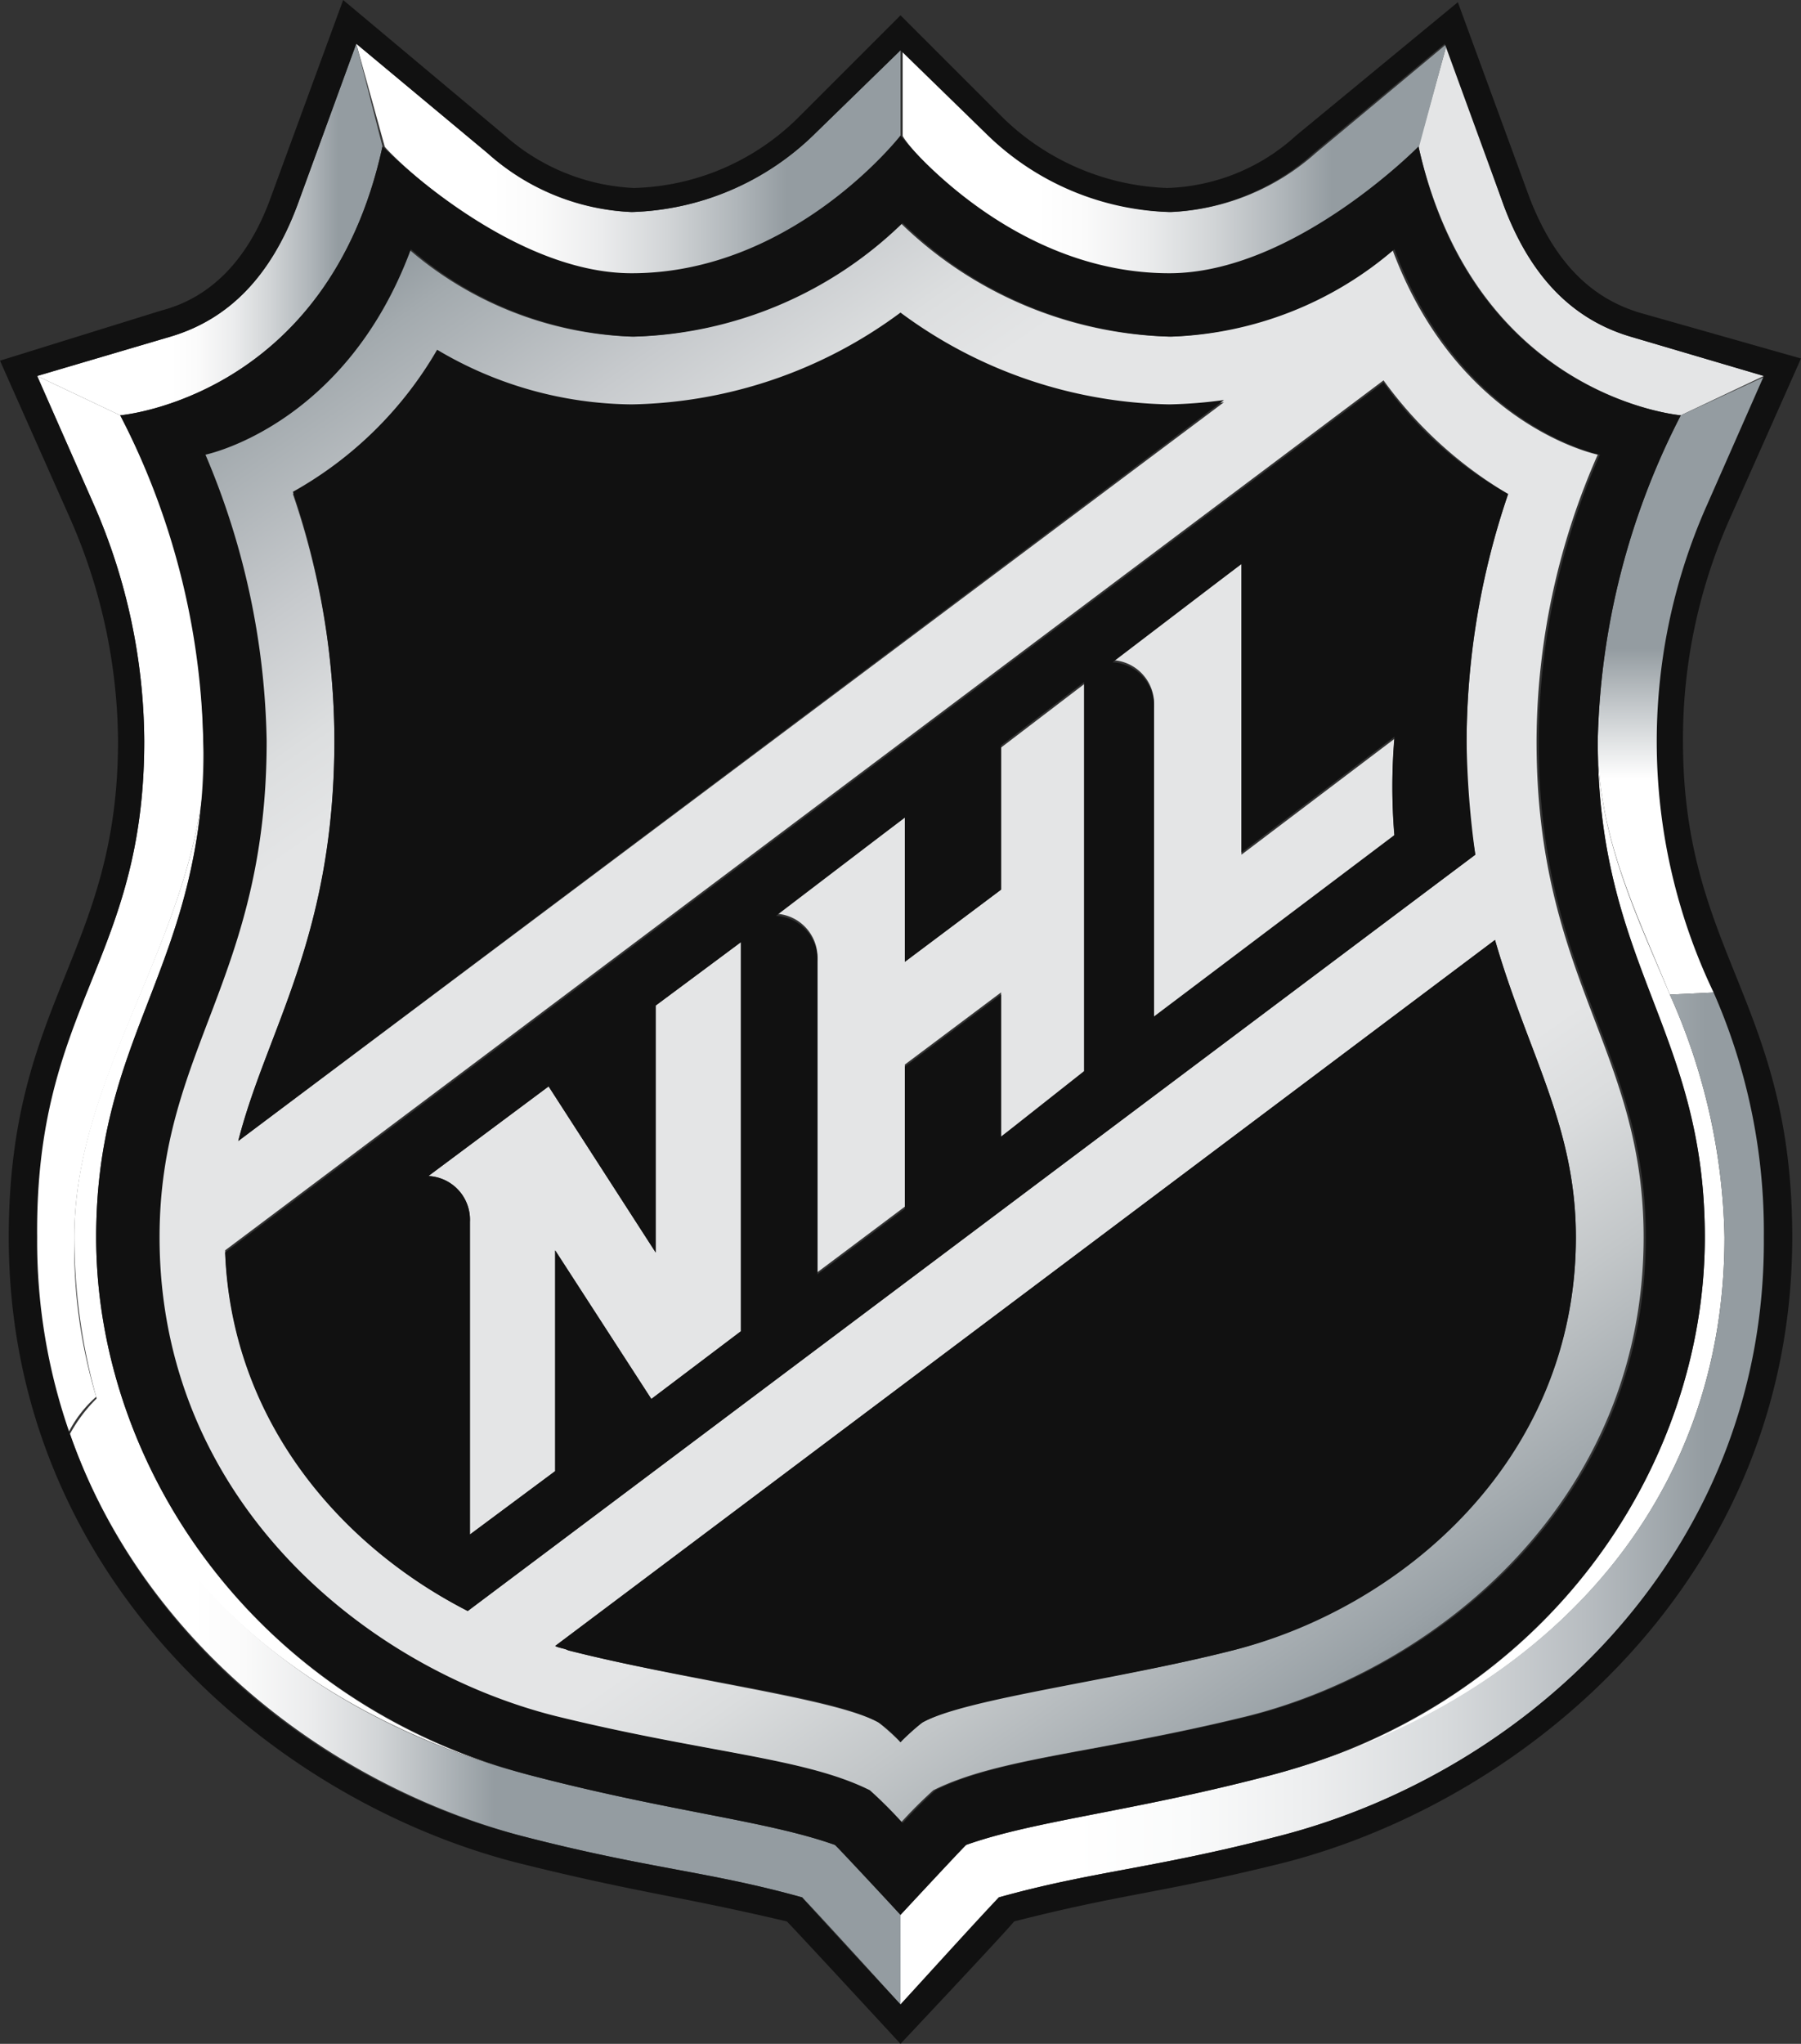 <svg xmlns="http://www.w3.org/2000/svg" xmlns:xlink="http://www.w3.org/1999/xlink" viewBox="0 0 82.4 93.5"><rect x="0" y="0" width="82.4" height="93.5" fill="#333333" stroke="none"/><defs><style>.cls-1{fill:#fff;}.cls-2{fill:#e4e5e6;}.cls-3{fill:url(#linear-gradient);}.cls-4{fill:url(#linear-gradient-2);}.cls-5{fill:url(#linear-gradient-3);}.cls-6{fill:url(#linear-gradient-4);}.cls-7{fill:url(#linear-gradient-5);}.cls-8{fill:url(#linear-gradient-6);}.cls-9{fill:url(#linear-gradient-7);}.cls-10{fill:url(#linear-gradient-8);}.cls-11{fill:#111;}</style><linearGradient id="linear-gradient" x1="11415.81" y1="-11354.51" x2="11451.83" y2="-11354.51" gradientTransform="matrix(0.28, 0, 0, -0.28, -3140.75, -3083.36)" gradientUnits="userSpaceOnUse"><stop offset="0.11" stop-color="#fff"/><stop offset="0.24" stop-color="#dcdfe1"/><stop offset="0.44" stop-color="#a8afb3"/><stop offset="0.54" stop-color="#949ca1"/></linearGradient><linearGradient id="linear-gradient-2" x1="-417.05" y1="464.5" x2="-417.05" y2="492.75" gradientTransform="matrix(1, 0, 0, -1, 494, 510)" gradientUnits="userSpaceOnUse"><stop offset="0" stop-color="#fff"/><stop offset="0.35" stop-color="#fff"/><stop offset="0.56" stop-color="#949ca1"/><stop offset="1" stop-color="#949ca1"/></linearGradient><linearGradient id="linear-gradient-3" x1="-490.8" y1="432.2" x2="-452.75" y2="432.2" gradientTransform="matrix(1, 0, 0, -1, 494, 510)" gradientUnits="userSpaceOnUse"><stop offset="0.15" stop-color="#fff"/><stop offset="0.21" stop-color="#fafafa"/><stop offset="0.29" stop-color="#ebeced"/><stop offset="0.37" stop-color="#d2d5d7"/><stop offset="0.45" stop-color="#afb5b9"/><stop offset="0.51" stop-color="#949ca1"/></linearGradient><linearGradient id="linear-gradient-4" x1="-430.22" y1="434.17" x2="-475.33" y2="498.58" gradientTransform="matrix(1, 0, 0, -1, 494, 510)" gradientUnits="userSpaceOnUse"><stop offset="0" stop-color="#949ca1"/><stop offset="0.01" stop-color="#99a1a6"/><stop offset="0.12" stop-color="#c2c6c8"/><stop offset="0.2" stop-color="#dbddde"/><stop offset="0.25" stop-color="#e4e5e6"/><stop offset="0.75" stop-color="#e4e5e6"/><stop offset="0.8" stop-color="#dcdedf"/><stop offset="0.87" stop-color="#c7cacd"/><stop offset="0.97" stop-color="#a3aaae"/><stop offset="1" stop-color="#949ca1"/></linearGradient><linearGradient id="linear-gradient-5" x1="-477.73" y1="502.7" x2="-452.78" y2="502.7" gradientTransform="matrix(1, 0, 0, -1, 494, 510)" gradientUnits="userSpaceOnUse"><stop offset="0.25" stop-color="#fff"/><stop offset="0.34" stop-color="#fafafa"/><stop offset="0.45" stop-color="#ebeced"/><stop offset="0.57" stop-color="#d2d5d7"/><stop offset="0.7" stop-color="#afb5b9"/><stop offset="0.79" stop-color="#949ca1"/></linearGradient><linearGradient id="linear-gradient-6" x1="-452.8" y1="441.45" x2="-413.2" y2="441.45" gradientTransform="matrix(1, 0, 0, -1, 494, 510)" gradientUnits="userSpaceOnUse"><stop offset="0.2" stop-color="#fff"/><stop offset="0.33" stop-color="#fafbfb"/><stop offset="0.47" stop-color="#edeeef"/><stop offset="0.63" stop-color="#d7dadc"/><stop offset="0.79" stop-color="#b8bdc1"/><stop offset="0.93" stop-color="#949ca1"/></linearGradient><linearGradient id="linear-gradient-7" x1="-452.78" y1="502.7" x2="-427.83" y2="502.7" xlink:href="#linear-gradient-5"/><linearGradient id="linear-gradient-8" x1="-492.33" y1="499.5" x2="-476.47" y2="499.5" gradientTransform="matrix(1, 0, 0, -1, 494, 510)" gradientUnits="userSpaceOnUse"><stop offset="0.39" stop-color="#fff"/><stop offset="0.47" stop-color="#fafafa"/><stop offset="0.57" stop-color="#ebeced"/><stop offset="0.67" stop-color="#d2d5d7"/><stop offset="0.79" stop-color="#afb5b9"/><stop offset="0.87" stop-color="#949ca1"/></linearGradient></defs><title>nhl</title><g id="Layer_2" data-name="Layer 2"><g id="Layer_1-2" data-name="Layer 1"><path id="path6" class="cls-1" d="M4.4,56.6c0-8.5,4-11.7,4.8-19.8C8.1,43.9,3.4,49.6,3.4,56.6a27.4,27.4,0,0,0,1,7.3c2.9,9.8,11.7,15.2,20.1,17.4C11.6,78,4.4,67,4.4,56.6Zm74.5,0a28.36,28.36,0,0,0-2.5-11.1c-1.6-3.8-3.3-7.3-3.3-11.6,0,10.3,4.9,13.3,4.9,22.7C78,67,70.9,78,57.9,81.3,69.6,78.3,78.9,69.7,78.9,56.6Z"/><path id="path8" class="cls-2" d="M74.6,15.4c-2.7-.8-4.6-2.8-5.8-6L66.2,2,64.9,6.7c2.6,11.5,12,12.3,12,12.3l3.8-1.8ZM30,57.3l-4.9-7.6-5.5,4.1a2,2,0,0,1,1.9,2.1V70.2l3.9-2.9V57.2L29.8,64l4.1-3.1V43.1L30,46ZM45.8,40.7,41.4,44V37.4l-5.9,4.4a2,2,0,0,1,1.9,2.1V58.2l4-3V48.7l4.4-3.3V52l3.8-2.8V31.3l-3.8,2.9Zm11-1.6V25.8l-5.9,4.4a2,2,0,0,1,1.9,2.1V46.6l11-8.3a26.46,26.46,0,0,1,0-4.5Z"/><path id="path19" class="cls-3" d="M6.6,33.9c0,10.1-5,12.1-5,22.7a26.15,26.15,0,0,0,1.5,9,5.5,5.5,0,0,1,1.3-1.7,23.87,23.87,0,0,1-1-7.3c0-6.9,4.7-12.7,5.8-19.8a27.15,27.15,0,0,0,.1-2.9A32.61,32.61,0,0,0,5.5,19L1.7,17.2l2.6,5.9A27.29,27.29,0,0,1,6.6,33.9Z"/><path id="path30" class="cls-4" d="M73.1,33.9c0,4.3,1.7,7.7,3.3,11.6l2.1-.1a26.62,26.62,0,0,1-.3-22.3l2.6-5.9L76.9,19A34.11,34.11,0,0,0,73.1,33.9Z"/><path id="path45" class="cls-5" d="M38.2,84.4c-3.1-1.1-7.4-1.5-13.6-3.1C16.1,79.2,7.4,73.7,4.5,63.9a7,7,0,0,0-1.3,1.7C6.5,75,14.9,81.6,23.9,84c5.8,1.5,8.5,1.6,12.8,2.8.6.6,4.5,4.9,4.5,4.9V87.6S38.6,84.7,38.2,84.4Z"/><path id="path68" class="cls-6" d="M25.3,78.5c6.9,1.7,11.4,1.9,14.4,3.4a20.15,20.15,0,0,1,1.5,1.5,20.15,20.15,0,0,1,1.5-1.5c3-1.5,7.5-1.7,14.4-3.4,8.7-2.2,18.1-9.9,18.1-21.9,0-8.6-4.9-11.8-4.9-22.7a32.73,32.73,0,0,1,2.8-13.1s-6.4-1.3-9.4-9.4a16.48,16.48,0,0,1-10.2,4,18.33,18.33,0,0,1-12.3-5.2,18.33,18.33,0,0,1-12.3,5.2,16.48,16.48,0,0,1-10.2-4c-3,8.1-9.4,9.4-9.4,9.4a32.73,32.73,0,0,1,2.8,13.1c0,10.9-4.9,14.1-4.9,22.7C7.2,68.7,16.6,76.3,25.3,78.5ZM72.1,56.6c0,10.2-8.1,16.9-15.7,18.9-5.5,1.4-12.1,2.1-14.2,3.3a4.89,4.89,0,0,0-1,.9,12.5,12.5,0,0,0-1-.9c-2-1.1-8.7-1.9-14.2-3.3-.2-.1-.4-.1-.6-.2L68.4,43C69.9,48.2,72.1,51.5,72.1,56.6ZM69,22.6a35.62,35.62,0,0,0-1.9,11.3,27.47,27.47,0,0,0,.4,5.2L21.4,73.7c-5.8-3-10.8-8.7-11.1-16.5l53-39.8A18.88,18.88,0,0,0,69,22.6ZM15.3,33.9a35.1,35.1,0,0,0-1.9-11.3A17.47,17.47,0,0,0,20,16.1a18.74,18.74,0,0,0,8.9,2.5,21.23,21.23,0,0,0,12.3-4.2,21.23,21.23,0,0,0,12.3,4.2,19.48,19.48,0,0,0,2.5-.2L10.9,52.2C12.2,47.1,15.3,42.9,15.3,33.9Z"/><path id="path83" class="cls-7" d="M28.9,12.6c7.4,0,12.3-6.3,12.3-6.3v-4L37.3,6.1a12.47,12.47,0,0,1-8.4,3.6A10.46,10.46,0,0,1,22.3,7l-6-5,1.3,4.7C17.5,6.7,23.2,12.6,28.9,12.6Z"/><path id="path98" class="cls-8" d="M78.9,56.6c0,13.1-9.3,21.7-21.1,24.7-6.2,1.6-10.5,2-13.6,3.1-.4.4-3,3.2-3,3.2v4.1s4-4.3,4.5-4.9c4.3-1.2,7-1.3,12.8-2.8,11.7-3,22.3-13.2,22.3-27.4a27.19,27.19,0,0,0-2.3-11.2l-2.1.1A28.36,28.36,0,0,1,78.9,56.6Z"/><path id="path113" class="cls-9" d="M53.5,12.6c5.7,0,11.4-5.8,11.4-5.8L66.2,2l-6,5a10.68,10.68,0,0,1-6.6,2.7,12.47,12.47,0,0,1-8.4-3.6L41.3,2.3V6.2C41.2,6.3,46.1,12.6,53.5,12.6Z"/><path id="path128" class="cls-10" d="M17.5,6.7,16.3,2,13.6,9.4c-1.2,3.2-3.1,5.2-5.8,6L1.7,17.2,5.5,19S15,18.2,17.5,6.7Z"/><path id="path130" class="cls-11" d="M10.9,52.2,56,18.3a21.05,21.05,0,0,1-2.5.2,21.23,21.23,0,0,1-12.3-4.2,21.23,21.23,0,0,1-12.3,4.2A17.67,17.67,0,0,1,20,16a17.47,17.47,0,0,1-6.6,6.5,35.62,35.62,0,0,1,1.9,11.3C15.3,42.9,12.2,47.1,10.9,52.2ZM25.4,75.3c.2.1.4.1.6.2,5.5,1.4,12.1,2.1,14.2,3.3a4.89,4.89,0,0,1,1,.9,12.5,12.5,0,0,1,1-.9c2-1.1,8.7-1.9,14.2-3.3,7.6-1.9,15.7-8.6,15.7-18.9,0-5.1-2.2-8.4-3.7-13.6ZM5.4,33.9c0,9.7-5,11.9-5,22.7,0,15.5,12,25.7,23.2,28.6,5.6,1.4,7.3,1.5,12.4,2.7.4.4,5.2,5.6,5.2,5.6s4.8-5.1,5.2-5.6c5.1-1.3,6.8-1.3,12.4-2.7C70,82.3,82,72.1,82,56.6c0-10.8-5-13-5-22.7a24.79,24.79,0,0,1,2.2-10.3l3.2-7.2L75,14.3c-2.3-.7-3.9-2.4-5-5.2L66.7.1,59.3,6.2a9.15,9.15,0,0,1-5.9,2.4,11.34,11.34,0,0,1-7.5-3.2L41.2.7,36.5,5.4A11.07,11.07,0,0,1,29,8.6a9.57,9.57,0,0,1-5.9-2.4L15.7,0,12.4,9c-1,2.8-2.7,4.6-5,5.2L0,16.5l3.2,7.2A25.62,25.62,0,0,1,5.4,33.9ZM7.8,15.4c2.7-.8,4.6-2.8,5.8-6L16.3,2l6,5a10.68,10.68,0,0,0,6.6,2.7,12.47,12.47,0,0,0,8.4-3.6l3.9-3.8,3.9,3.8a12.47,12.47,0,0,0,8.4,3.6A10.46,10.46,0,0,0,60.1,7l6-5,2.7,7.4c1.2,3.2,3.1,5.2,5.8,6l6.1,1.8-2.6,5.9a26.62,26.62,0,0,0,.3,22.3,27.19,27.19,0,0,1,2.3,11.2C80.8,70.8,70.2,81,58.5,84c-5.8,1.5-8.5,1.6-12.8,2.8-.6.6-4.5,4.9-4.5,4.9s-4-4.3-4.5-4.9c-4.3-1.2-7-1.3-12.8-2.8-9-2.3-17.4-8.9-20.7-18.4a26.56,26.56,0,0,1-1.5-9C1.6,46,6.6,44,6.6,33.9A27.29,27.29,0,0,0,4.3,23.1L1.7,17.2ZM21.4,73.7,67.5,39.1a40.74,40.74,0,0,1-.4-5.2A35.1,35.1,0,0,1,69,22.6a17.32,17.32,0,0,1-5.7-5.1l-53,39.8C10.6,65.1,15.7,70.8,21.4,73.7ZM56.8,25.8V39l7-5.3a26.46,26.46,0,0,0,0,4.5l-11,8.3V32.4a2,2,0,0,0-1.9-2.1ZM41.4,37.4V44l4.4-3.3V34.1l3.8-2.9V49l-3.8,3V45.5l-4.4,3.3v6.5l-4,3V44a2,2,0,0,0-1.9-2.1ZM25.1,49.7,30,57.3V46l3.9-2.9V60.9L29.8,64l-4.4-6.8V67.3l-3.9,2.9V55.9a2,2,0,0,0-1.9-2.1ZM9.2,36.8c-.8,8.1-4.8,11.3-4.8,19.8C4.4,67,11.6,78,24.6,81.3c6.2,1.6,10.5,2,13.6,3.1.4.4,3,3.2,3,3.2s2.6-2.8,3-3.2c3.1-1.1,7.4-1.5,13.6-3.1C70.9,78,78,67,78,56.6c0-9.5-4.9-12.4-4.9-22.7A34.11,34.11,0,0,1,76.9,19s-9.5-.8-12-12.3c0,0-5.7,5.8-11.4,5.8-7.4,0-12.3-6.3-12.3-6.3s-4.9,6.3-12.3,6.3c-5.7,0-11.4-5.8-11.4-5.8C15,18.2,5.5,19,5.5,19A34.11,34.11,0,0,1,9.3,33.9,13.58,13.58,0,0,1,9.2,36.8Zm.2-16s6.4-1.3,9.4-9.4a16.48,16.48,0,0,0,10.2,4,18.33,18.33,0,0,0,12.3-5.2,18.33,18.33,0,0,0,12.3,5.2,16.48,16.48,0,0,0,10.2-4c3,8.1,9.4,9.4,9.4,9.4a32.73,32.73,0,0,0-2.8,13.1c0,10.9,4.9,14.1,4.9,22.7,0,12-9.4,19.7-18.1,21.9-6.9,1.7-11.4,1.9-14.4,3.4a20.15,20.15,0,0,0-1.5,1.5,20.15,20.15,0,0,0-1.5-1.5c-3-1.5-7.5-1.7-14.4-3.4C16.7,76.3,7.3,68.6,7.3,56.6c0-8.6,4.9-11.8,4.9-22.7A34.85,34.85,0,0,0,9.4,20.8Z"/></g></g></svg>